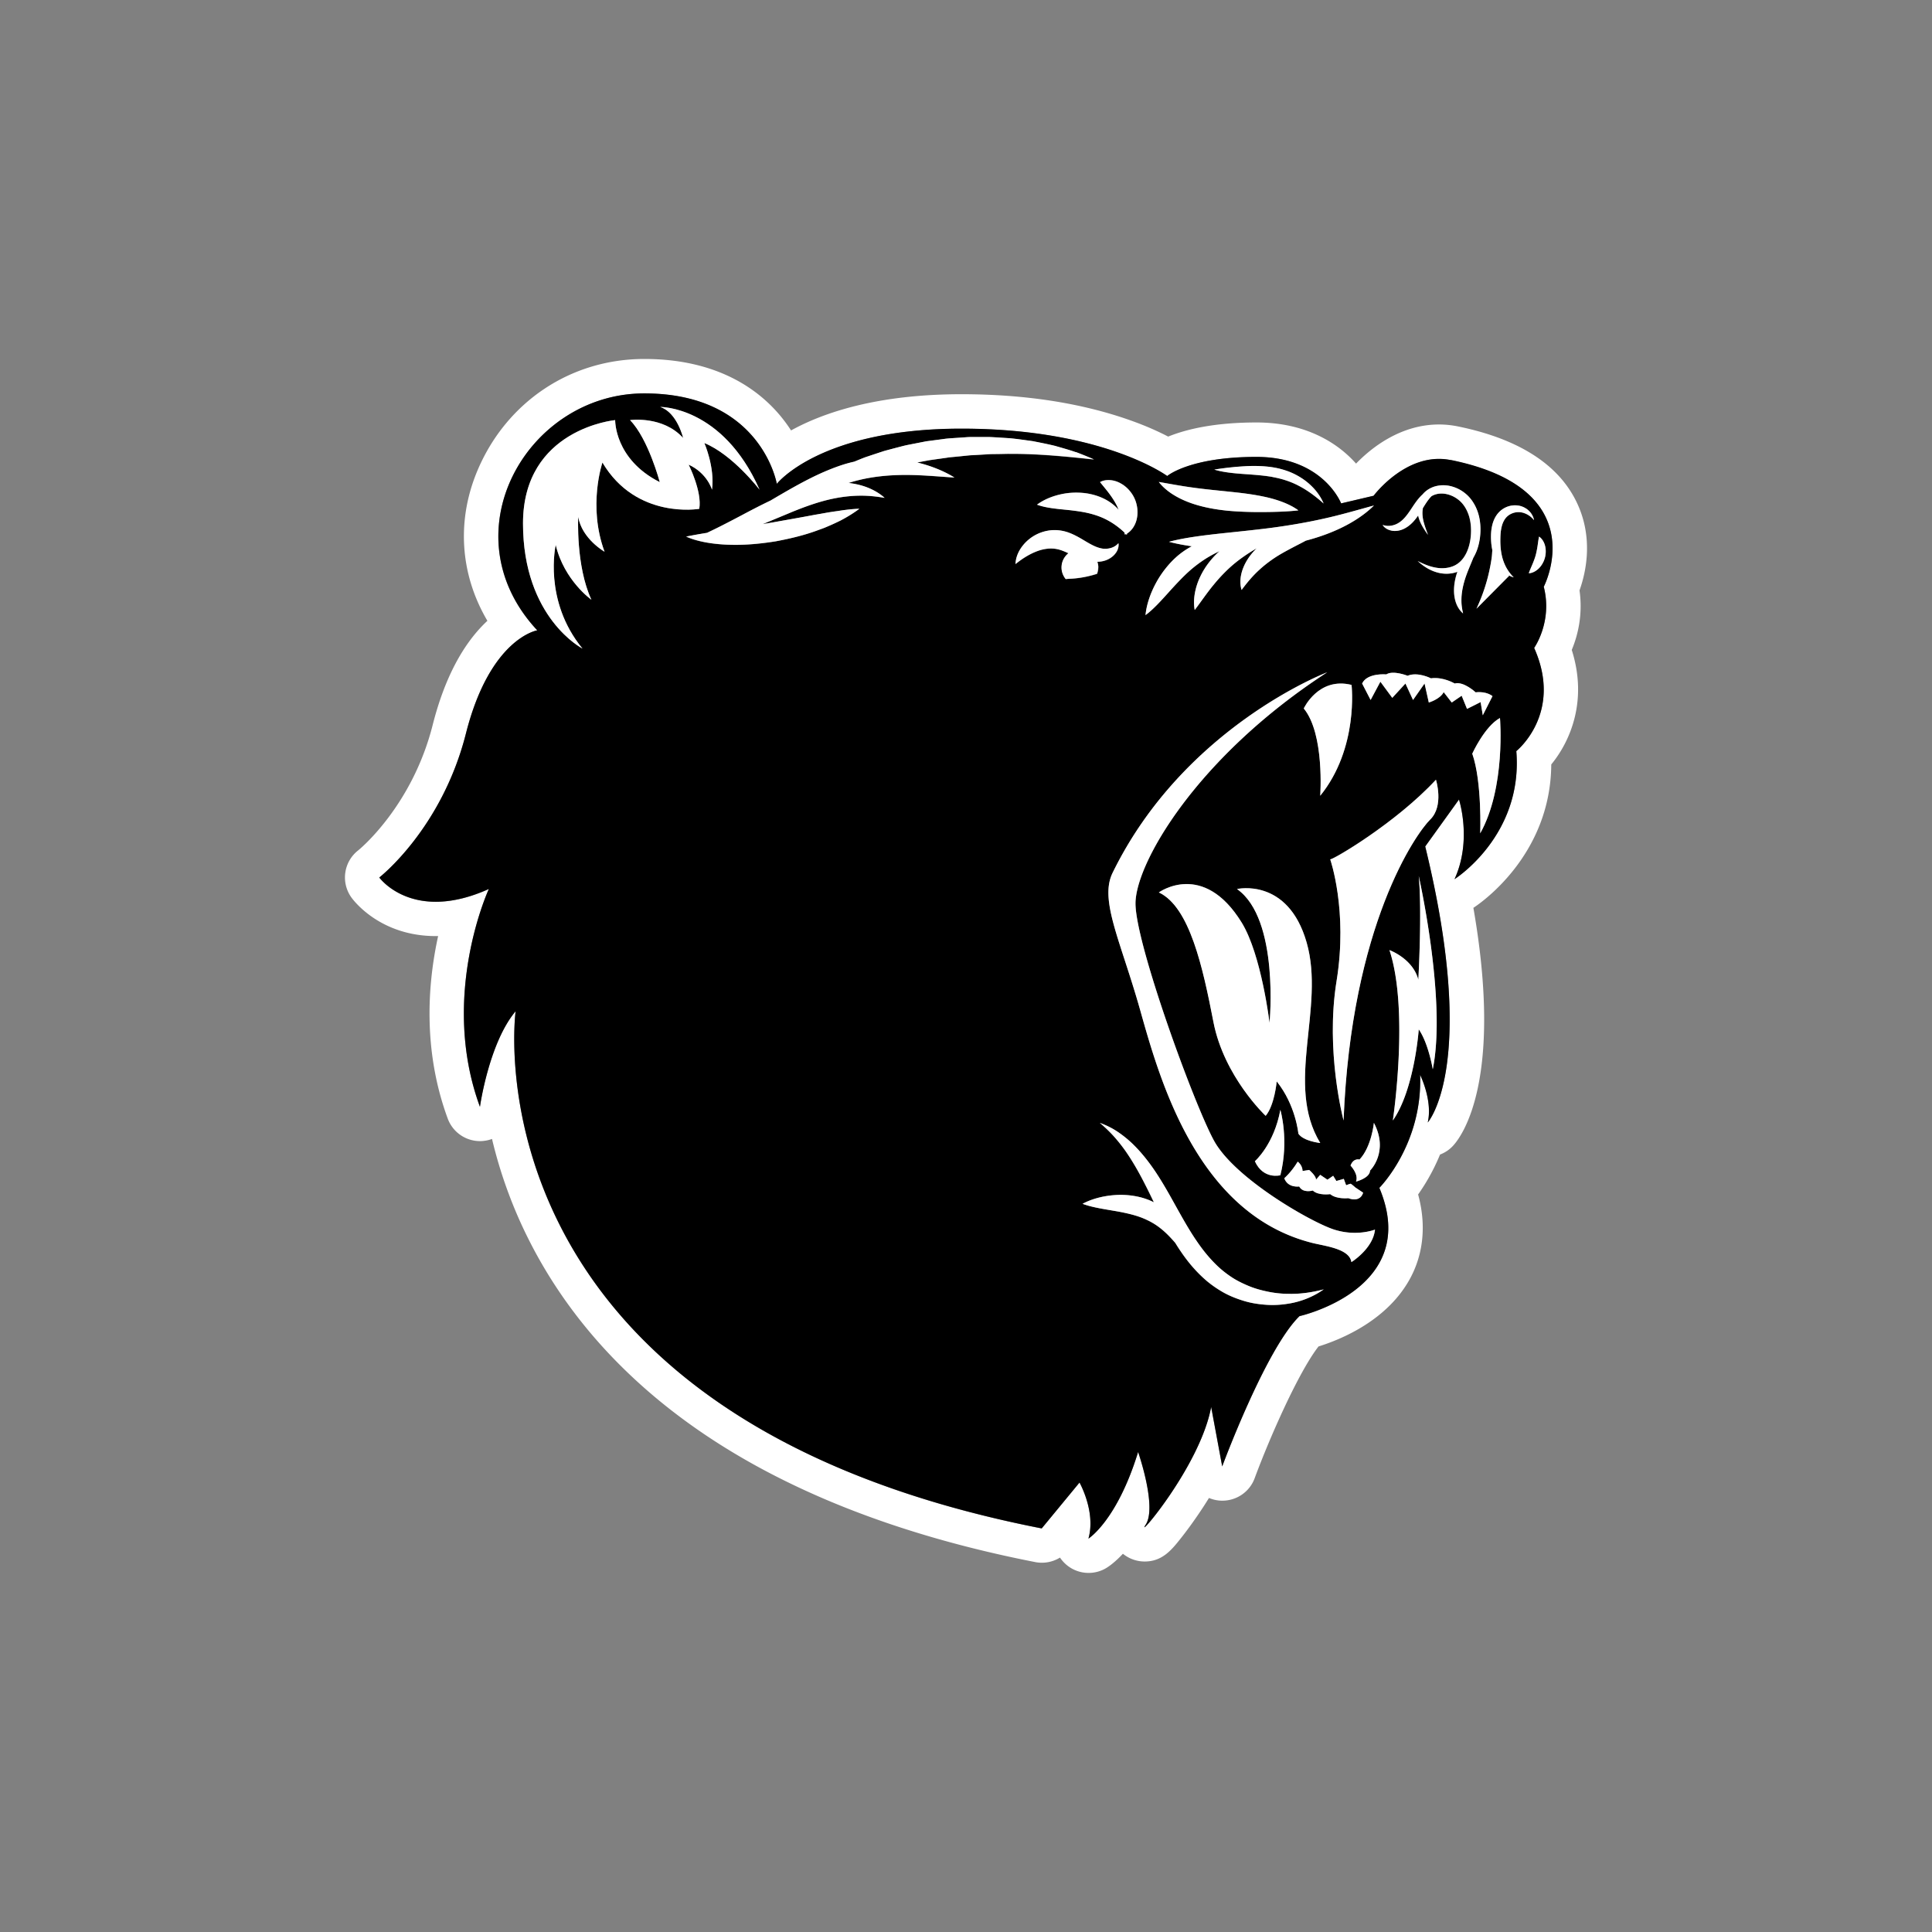 <svg xmlns="http://www.w3.org/2000/svg" id="Layer_1" viewBox="0 0 363.93 363.93"><rect x="0" y="0" width="363.93" height="363.93" fill="#808080" stroke="none"/><defs><style>.cls-1{fill:#fff}</style></defs><path d="M297.53 111.22c1.21-3.38 2.68-9.86-.5-16.54-3.42-7.2-10.99-12.04-22.47-14.37-1.15-.23-2.32-.35-3.49-.35-7.35 0-12.88 4.52-15.63 7.37-3.49-3.94-9.54-7.75-18.76-7.75-8.03 0-13.32 1.32-16.63 2.66-1.79-.93-4.25-2.06-7.38-3.15-9.12-3.2-19.73-4.83-31.54-4.83-15.88 0-26.02 3.46-32.12 6.82-.54-.84-1.16-1.7-1.86-2.56-4.06-4.97-11.83-10.9-25.77-10.9s-25.83 8.1-31.28 20.64c-4.18 9.61-3.47 19.9 1.71 28.68-.01 0-.02.02-.03.03-4.62 4.32-8.08 10.92-10.28 19.61-3.91 15.43-13.93 23.53-14.01 23.59a6.47 6.47 0 0 0-1.28 8.91c.54.74 5.54 7.25 15.89 7.25h.43c-1.92 8.73-2.98 21.37 1.81 34.38a6.474 6.474 0 0 0 6.08 4.24c.23 0 .46-.01.69-.04.55-.06 1.08-.18 1.57-.37a86.652 86.652 0 0 0 7.22 19.56c6.93 13.53 17.35 25.25 30.98 34.83 16.7 11.74 38.27 20.26 64.13 25.32a6.491 6.491 0 0 0 4.66-.85c.4.6.9 1.13 1.49 1.58 1.15.87 2.53 1.31 3.9 1.31 1.18 0 2.37-.32 3.42-.98.45-.28 1.58-1.06 3.04-2.63a6.5 6.5 0 0 0 4.1 1.46c3.37 0 5.13-2.23 6.99-4.6 1.37-1.74 2.87-3.85 4.21-5.92.3-.46.6-.95.92-1.45.61.26 1.28.43 1.97.49.19.02.37.02.56.02 2.69 0 5.13-1.67 6.07-4.23 2.92-7.88 8.32-20.07 12.03-24.82 4.22-1.31 13.2-4.95 17.44-13.16 1.73-3.35 3.19-8.59 1.32-15.47 1.29-1.82 2.83-4.36 4.13-7.52.95-.36 1.82-.94 2.53-1.74 1.76-1.97 9.36-12.6 3.75-44.73 1.35-.88 14.56-9.9 14.67-27.01 3.56-4.33 6.91-12 3.86-21.57 1.09-2.61 2.13-6.54 1.46-11.23zm-6.74-.68c1.69 6.6-1.81 11.52-1.81 11.52 5.52 12.36-3.36 19.44-3.36 19.44 1.32 15.96-11.64 24.12-11.64 24.12 3.36-7.32.84-15 .84-15l-6.36 8.84c10.08 41.27.48 51.99.48 51.99.96-4.16-1.44-8.96-1.44-8.96.48 13.12-7.68 21.28-7.68 21.28 8 19.04-15.04 24.16-15.04 24.16-6.4 6.24-14.56 28.31-14.56 28.31l-2.08-11.2c-2.08 11.2-14.48 25.52-12.32 22.16s-1.44-13.68-1.44-13.68c-3.99 12.98-9.36 16.32-9.36 16.32 1.44-5.04-1.68-10.56-1.68-10.56l-7.12 8.64c-109.42-21.44-99.1-97.42-99.1-97.42-5.04 6-6.72 18-6.72 18-7.68-20.88 1.68-41.03 1.68-41.03-14.4 6.48-20.64-2.16-20.64-2.16s11.76-9.12 16.32-27.12c4.56-18 13.44-19.44 13.44-19.44-17.04-18.24-1.92-44.63 20.16-44.63s24.96 17.04 24.96 17.04 8.08-10.4 34.79-10.4 38.75 8.92 38.75 8.92 4.2-3.6 16.8-3.6 15.96 8.76 15.96 8.76l6.12-1.44s6.24-8.4 14.52-6.72c27.16 5.51 17.52 23.88 17.52 23.88z" class="cls-1"/><path d="M273.27 86.66c-8.28-1.68-14.52 6.72-14.52 6.72l-6.12 1.44s-3.36-8.76-15.96-8.76-16.8 3.6-16.8 3.6-12.04-8.92-38.75-8.92-34.79 10.4-34.79 10.4-2.88-17.04-24.96-17.04-37.19 26.4-20.16 44.63c0 0-8.88 1.44-13.44 19.44-4.56 18-16.32 27.12-16.32 27.12s6.24 8.64 20.64 2.16c0 0-9.36 20.16-1.68 41.03 0 0 1.68-12 6.72-18 0 0-10.32 75.99 99.1 97.42l7.12-8.64s3.12 5.52 1.68 10.56c0 0 5.37-3.34 9.36-16.32 0 0 3.6 10.32 1.44 13.68s10.24-10.96 12.32-22.16l2.08 11.2s8.16-22.08 14.56-28.31c0 0 23.04-5.12 15.04-24.16 0 0 8.16-8.16 7.68-21.28 0 0 2.4 4.8 1.44 8.96 0 0 9.6-10.72-.48-51.99l6.36-8.84s2.52 7.68-.84 15c0 0 12.96-8.16 11.64-24.12 0 0 8.88-7.08 3.36-19.44 0 0 3.5-4.92 1.81-11.52 0 0 9.63-18.37-17.52-23.88zm-9.61 11.69c.92-.66 1.6-1.67 2.1-2.41.25-.38.56-.85.93-1.37.35-.48.77-.99 1.28-1.46.55-.66 1.29-1.14 2.1-1.42.49-.17.99-.25 1.5-.28.5-.02 1 .03 1.48.12.96.21 1.84.6 2.58 1.14.74.52 1.37 1.2 1.8 1.89.44.68.75 1.38.96 2.03.42 1.3.59 2.93.37 4.64-.11.85-.31 1.74-.65 2.61-.16.41-.36.83-.6 1.22-.46 1.18-.93 2.24-1.23 3.04-.34.9-.74 2.18-.92 3.52-.09.67-.13 1.36-.08 2.02.04.66.16 1.31.3 1.91-.48-.39-.92-.98-1.21-1.68-.3-.7-.45-1.51-.49-2.3-.07-1.47.28-2.86.63-3.87-.14.06-.29.11-.44.15-.95.27-1.92.27-2.81.11-1.8-.34-3.2-1.32-4.23-2.28 1.25.64 2.75 1.28 4.34 1.35.79.03 1.59-.08 2.31-.37.72-.28 1.33-.76 1.81-1.36.96-1.2 1.41-2.81 1.54-4.28.14-1.49-.02-2.85-.36-3.9-.34-1.04-.95-2.24-2.07-3.06-1.09-.84-2.67-1.35-4.1-.96-.29.08-.58.2-.85.35-.18.18-.36.38-.52.58-.41.53-.78 1.12-1.12 1.68-.04.2-.07.41-.08.62-.04.77.1 1.56.31 2.3.21.74.49 1.45.73 2.12-.41-.58-.85-1.2-1.22-1.92-.27-.51-.5-1.09-.64-1.72-.26.37-.57.79-.97 1.22-.47.49-1.06.99-1.79 1.32-.73.34-1.56.45-2.3.3-.74-.14-1.37-.57-1.65-1.07 1.07.41 2.33.12 3.22-.52zm-29.12-10.52c2.07-.12 4.14-.01 5.63.28.74.13 1.62.36 2.56.71.93.35 1.89.85 2.78 1.47.89.61 1.7 1.36 2.35 2.15.65.79 1.16 1.63 1.47 2.41-.63-.56-1.34-1.16-2.12-1.73-.78-.57-1.62-1.11-2.48-1.56-1.72-.93-3.54-1.42-4.89-1.67-1.34-.27-3.28-.43-5.31-.57-2.03-.14-4.18-.35-5.79-.85 1.66-.27 3.73-.51 5.8-.63zm-9.48 4.06c2.33.31 4.63.53 6.31.7 1.68.18 4.06.41 6.52.92 2.45.5 4.98 1.36 6.68 2.62-2.09.25-4.55.31-6.99.32-2.43.01-4.83-.1-6.58-.28-1.74-.18-4.21-.54-6.66-1.41-1.22-.43-2.42-.99-3.47-1.67-1.05-.68-1.96-1.48-2.6-2.32 2.08.35 4.43.81 6.78 1.11zm-7.32 17.95c1.06-1.99 2.54-3.74 3.76-4.84.75-.68 1.78-1.45 3-2.1-1.54-.22-3.01-.5-4.3-.84 2.88-.78 6.57-1.23 10.13-1.61 3.56-.38 6.99-.73 9.44-1.06 2.45-.33 5.83-.85 9.26-1.62 3.44-.74 6.9-1.77 9.78-2.55-1.05 1.06-2.41 2.09-3.94 3.01-1.53.92-3.25 1.72-4.99 2.38-1.31.49-2.62.9-3.9 1.23-.34.18-.67.36-1 .53-1.63.83-3.12 1.62-4.13 2.24-1 .61-2.34 1.54-3.58 2.68-1.26 1.13-2.38 2.47-3.39 3.84-.26-.81-.3-1.79-.1-2.79.19-1 .62-2.01 1.19-2.91.5-.81 1.11-1.52 1.74-2.13h-.01c-.03.02-.07.04-.1.06-1.74.99-3.27 2.11-4.3 2.99-1.04.88-2.39 2.21-3.65 3.76-1.28 1.54-2.45 3.3-3.6 4.79-.37-1.85.05-4.27 1.08-6.36.94-1.98 2.37-3.63 3.58-4.71-.54.25-1.08.52-1.6.82-1.7.95-3.18 2.11-4.19 3.02-1.02.92-2.36 2.31-3.75 3.87-1.39 1.54-2.87 3.21-4.39 4.33.17-1.87.88-4.04 1.96-6.03zm22.76 93.86s-.4 4.48-2.08 6.48c0 0-7.84-7.36-9.84-17.68s-4.48-21.68-10.28-24.4c0 0 8.36-6.1 15.61 5.69 3.71 6.04 5.24 18.88 5.24 18.88s1.91-19.6-6.13-25.21c0 0 9.6-2.24 13.12 10.08 3.52 12.32-4.16 26.72 2.56 37.75 0 0-3.16-.32-4.12-1.76 0 0-.48-5.36-4.08-9.84zm.68 17.68s-3.2.88-4.8-2.64c0 0 3.6-3.12 4.8-9.68 0 0 1.68 5.68 0 12.32zm3.27-2.56s.88.6.92 1.76l1.24-.2s1.36 1.16 1.28 1.84l.8-.92 1.36.92 1.08-.74.6.98 1.4-.4.44 1.2s.72-.28.84-.28.92.72.92.72l1.44.96s-.4 1.92-2.8 1.04c0 0-2.2.24-3.4-.76 0 0-2.24.32-3.28-.68 0 0-1.84.56-2.56-.76 0 0-2.15.32-2.81-1.56 0 0 1.29-1.08 2.53-3.12zm4.24-68.93s.86-11.64-3.1-16.44c0 0 2.76-6 9-4.44 0 0 1.4 11.88-5.9 20.88zm-37.62-58.87c1.27.67 2.18 1.85 2.61 2.78.45.93.78 2.38.49 3.78-.22 1.23-.94 2.35-1.87 2.91-.01.08-.02.16-.04.24l-.15-.15c-.07.04-.14.08-.21.1-.03-.13-.05-.26-.08-.39-1.03-.96-2.15-1.78-3.33-2.39-1.33-.7-2.74-1.1-3.8-1.33-1.06-.24-2.59-.44-4.28-.6-1.68-.18-3.54-.36-5.06-.92 1.29-.97 3.04-1.69 4.91-2.04 1.86-.36 3.81-.26 5.18.05.69.15 1.51.39 2.36.79.84.4 1.73.96 2.47 1.69.16.15.3.31.45.47-.1-.26-.2-.49-.29-.69-.25-.53-.65-1.24-1.21-2-.55-.78-1.24-1.59-2-2.53 1.05-.6 2.6-.48 3.85.22zm-97.59-3.9s-2.8 8.16.4 16.8c0 0-4.24-2.4-4.96-6.56 0 0-.48 9.2 2.48 15.6 0 0-5.12-3.6-6.72-10.32 0 0-2.4 10.48 5.04 19.52 0 0-11.2-5.74-11.2-23.58s17.36-19.45 17.36-19.45-.16 7.36 8.4 11.68c0 0-2.16-8.16-5.6-11.68 0 0 6.16-.88 10 3.36 0 0-1.12-4.8-4.32-5.84 0 0 11.76-.17 18.72 15.59 0 0-5.04-6.6-10.4-8.79 0 0 2 4.55 1.44 8.79 0 0-.88-3.12-4.4-4.72 0 0 2.56 5.05 2 8.32 0 0-11.84 2.07-18.24-8.72zm76.54-1.62c-.7.01-1.41.03-2.1.04-.7.01-1.39 0-2.07.06l-2.02.12c-.33.02-.66.03-.99.05-.33.02-.65.06-.97.09-.64.06-1.26.13-1.87.19-.61.06-1.2.1-1.77.2-1.14.16-2.21.31-3.18.45-.72.13-1.49.28-2.31.43 2.68.64 5.15 1.66 7.02 2.84-3.13-.19-6.94-.59-10.59-.47-1.82.05-3.59.22-5.2.49a30 30 0 0 0-4.16 1c.92.11 1.81.29 2.66.54 1.66.5 3.1 1.32 4.14 2.27-1.38-.25-2.88-.42-4.43-.42-1.55 0-3.15.16-4.7.45-3.1.57-6.03 1.69-8.15 2.55-1.07.45-2.35.98-3.75 1.56-.62.26-1.28.53-1.95.8.67-.11 1.3-.21 1.86-.31 2.04-.38 4.89-.86 7.83-1.42.37-.06.74-.12 1.11-.19.37-.07.74-.13 1.11-.2.74-.13 1.47-.25 2.2-.34 1.44-.22 2.83-.4 4.11-.43-1.01.76-2.22 1.52-3.54 2.21-.67.33-1.36.65-2.06.96-.35.15-.71.31-1.07.45-.36.13-.73.27-1.09.4-2.9 1.08-5.86 1.71-7.99 2.11-2.14.35-5.15.73-8.25.66-3.1-.05-6.3-.51-8.63-1.55 1.21-.24 2.55-.48 3.94-.71.74-.35 1.5-.72 2.28-1.11 1.43-.72 2.91-1.49 4.38-2.27 1.8-.96 3.62-1.9 5.28-2.69 1.33-.78 2.7-1.59 4.09-2.37 1.66-.93 3.34-1.82 4.96-2.57 1.61-.75 3.16-1.35 4.48-1.78.68-.22 1.44-.43 2.25-.61.19-.08.38-.15.56-.23.67-.27 1.34-.55 2.02-.77.68-.23 1.35-.45 2.01-.67.33-.11.66-.22.98-.32.33-.1.66-.18.98-.27.65-.17 1.28-.34 1.9-.5.62-.16 1.22-.33 1.82-.43 1.19-.23 2.3-.45 3.31-.65 1.02-.14 2.14-.28 3.34-.44.6-.09 1.22-.13 1.86-.17.64-.04 1.29-.09 1.96-.13.33-.02.67-.05 1.01-.06h3.14c.71-.02 1.43.04 2.16.08.72.05 1.45.09 2.19.14 1.46.13 2.92.35 4.36.55 1.43.28 2.85.56 4.21.89 1.35.39 2.67.75 3.9 1.18 1.22.47 2.38.93 3.44 1.4-4.63-.49-10.41-1.11-16.04-1.06zm11.66 23.52c-.3.02-.61.03-.91.07-.49-.6-.79-1.35-.79-2.18 0-1.09.51-2.06 1.3-2.69-.43-.2-.81-.36-1.13-.48-.56-.21-1.13-.36-1.82-.4-.69-.04-1.48.05-2.3.28-1.65.48-3.31 1.49-4.71 2.64 0-.91.33-1.94.94-2.89.6-.95 1.49-1.81 2.55-2.44 1.06-.62 2.29-.99 3.49-1.06 1.19-.07 2.34.19 3.13.5.81.3 1.66.75 2.46 1.23.8.47 1.57.95 2.33 1.29.38.17.75.31 1.14.39.36.09.74.12 1.14.09.79-.06 1.6-.35 2.2-1.04.08.45-.01.99-.28 1.49s-.69.95-1.22 1.29c-.52.34-1.16.59-1.83.67-.21.03-.43.05-.64.05.11.34.18.71.18 1.09 0 .42-.09.81-.22 1.18-1.61.52-3.29.84-4.98.93zm40.92 136.56c-1.32.22-2.71.3-4.12.2-1.4-.09-2.82-.31-4.19-.73-1.37-.41-2.7-.94-3.92-1.63-1.23-.7-2.35-1.49-3.33-2.35-1.97-1.73-3.44-3.59-4.54-5.2-.37-.54-.75-1.12-1.13-1.74-.75-.87-1.53-1.71-2.38-2.42-.71-.6-1.44-1.11-2.16-1.5-.35-.21-.72-.36-1.05-.53-.35-.14-.66-.29-.97-.39-1.2-.46-3-.89-5-1.21-1.99-.35-4.16-.66-5.91-1.32 1.63-.89 3.8-1.49 6.04-1.64 2.23-.18 4.53.19 6.11.8.4.13.82.34 1.27.54h.01c-.52-1.08-1.04-2.16-1.59-3.23-1.17-2.32-2.45-4.58-3.88-6.6-.72-1-1.48-1.94-2.27-2.8-.79-.86-1.62-1.62-2.44-2.32 1.01.37 2.07.85 3.11 1.52 1.03.66 2.05 1.47 3.01 2.38 1.91 1.84 3.6 4.07 5.04 6.36 1.46 2.29 2.69 4.62 3.86 6.69 1.17 2.08 2.27 3.93 3.27 5.38 1 1.46 2.28 3.12 3.89 4.65.81.76 1.72 1.47 2.69 2.12.98.64 2.07 1.18 3.2 1.64 1.13.47 2.34.8 3.55 1.05 1.21.26 2.45.38 3.67.42 2.44.09 4.8-.29 6.88-.84-1.74 1.25-4.09 2.3-6.74 2.71zm11.97-7.84c-.36-2.52-4.92-3-7.32-3.6-21.59-5.4-28.68-30.4-32.43-43.74-3.7-13.16-7.76-20.81-5.24-25.97 13.45-27.54 40.43-37.79 40.43-37.79-24.6 15.96-36.11 35.99-36.11 43.55s10.92 37.55 14.76 44.63 17.88 15.12 22.32 16.68 8.04.12 8.04.12c-.36 3.6-4.44 6.12-4.44 6.12zm3.51-17.24c-.04 1.43-2.65 2.08-2.65 2.08.55-1.39-1.03-3.02-1.03-3.02.54-1.48 1.69-1.14 1.69-1.14 2.28-2.41 2.71-6.91 2.71-6.91 2.89 5.48-.72 8.99-.72 8.99zm11.81-19.08s-.8-4.88-2.64-7.52c0 0-.8 11.36-4.88 17.16 0 0 3.12-20.72-.64-32.09 0 0 4.4 1.58 5.44 5.58 0 0 .72-12.64.08-19.52 0 0 5.28 23.36 2.64 36.39zm-.48-47.05c-2.64 2.58-14.88 19.86-16.32 56.69 0 0-3.48-12.96-1.32-26.28s-1.2-22.92-1.2-22.92c.48.12 12.36-6.84 19.92-15 0 0 1.56 4.92-1.08 7.5zm5.93-23.31-1.87 1.28-1.52-1.96c-.64 1.32-2.8 1.96-2.8 1.96l-.8-3.58-2.17 3.1-1.43-3.1-2.48 2.7-2.24-3.04-1.84 3.44-1.6-3.1c.96-2.06 4.56-1.72 4.56-1.72 1.28-.82 4 .26 4 .26 1.92-.8 4.4.48 4.4.48 2.32-.32 4.48.98 4.48.98 1.68-.46 3.94 1.66 3.94 1.66 2.1-.24 3.18.72 3.18.72l-1.83 3.6-.41-2.48-2.56 1.28-1.01-2.48zm3.49 25.91s.36-9.72-1.5-15c0 0 2.34-5.16 5.22-6.72 0 0 1.12 13.08-3.72 21.72zm10.77-53.93c.1-.62.17-1.29.31-1.96.57.37 1.01 1.1 1.17 1.89.17.79.08 1.59-.08 2.14-.15.55-.49 1.29-1.05 1.87-.55.59-1.3.99-1.98 1 .22-.64.52-1.25.75-1.84.24-.58.43-1.12.54-1.52.11-.4.24-.96.33-1.58zm-2.52-6.39c-.74-.25-1.54-.22-2.24.06-.7.28-1.22.77-1.53 1.36-.33.58-.48 1.24-.57 1.81-.09.57-.12 1.29-.12 2.09 0 .79.07 1.64.24 2.48.17.84.45 1.65.84 2.39.39.74.89 1.39 1.44 1.92-.32-.08-.65-.22-.98-.41.06.08.11.12.12.11-2.05 2.07-4.11 4.14-6.16 6.21.39-.83.75-1.68 1.07-2.54.57-1.52 1.03-3.08 1.37-4.67.17-.79.31-1.59.43-2.4.06-.45.07-.94.12-1.42-.11-.54-.18-1.08-.22-1.59-.06-.88-.03-1.71.07-2.42.11-.7.31-1.58.86-2.45a4.3 4.3 0 0 1 1.09-1.17c.45-.33.96-.57 1.5-.7s1.1-.16 1.64-.06c.54.09 1.04.3 1.46.58.84.57 1.34 1.42 1.46 2.17-.47-.6-1.14-1.09-1.88-1.34z"/><path d="M287.51 95.82c-.42-.28-.92-.5-1.46-.58-.54-.09-1.1-.07-1.64.06-.54.13-1.05.37-1.5.7-.45.33-.81.74-1.09 1.17-.55.87-.75 1.75-.86 2.45-.11.71-.13 1.54-.07 2.42.03.51.11 1.05.22 1.59-.04.48-.05.97-.12 1.42-.11.8-.26 1.6-.43 2.4-.34 1.59-.8 3.15-1.37 4.67-.32.86-.68 1.71-1.07 2.54 2.05-2.07 4.11-4.14 6.16-6.21-.01.01-.05-.03-.12-.11.33.19.66.33.98.41a8.041 8.041 0 0 1-1.44-1.92c-.39-.74-.68-1.55-.84-2.39-.17-.83-.23-1.68-.24-2.48 0-.8.03-1.52.12-2.09.09-.57.24-1.23.57-1.81.32-.59.83-1.08 1.53-1.36.69-.28 1.49-.32 2.24-.06.75.25 1.41.74 1.88 1.34-.12-.75-.61-1.6-1.46-2.17zm-25.43 4.13c.74.15 1.57.04 2.3-.3.72-.33 1.32-.82 1.79-1.32.4-.43.72-.85.97-1.22.14.63.37 1.2.64 1.72.37.72.81 1.35 1.22 1.92-.24-.67-.52-1.37-.73-2.12-.22-.74-.36-1.52-.31-2.3.01-.21.04-.42.08-.62.34-.56.71-1.15 1.12-1.68.16-.2.33-.4.52-.58.27-.15.55-.27.85-.35 1.43-.39 3.01.13 4.1.96 1.11.82 1.73 2.02 2.07 3.06.34 1.05.5 2.41.36 3.9-.14 1.47-.58 3.08-1.54 4.28-.48.6-1.09 1.07-1.81 1.36-.72.29-1.52.4-2.31.37-1.59-.07-3.09-.7-4.34-1.35 1.03.95 2.43 1.93 4.23 2.28.89.17 1.86.16 2.81-.11.15-.04.29-.09.44-.15-.35 1-.69 2.39-.63 3.87.03.79.19 1.6.49 2.3.3.7.74 1.29 1.21 1.68-.15-.6-.26-1.24-.3-1.91-.04-.66 0-1.35.08-2.02.18-1.34.58-2.62.92-3.52.29-.8.76-1.87 1.23-3.04.23-.4.43-.81.6-1.22.34-.87.54-1.76.65-2.61.21-1.71.05-3.34-.37-4.64-.21-.65-.51-1.35-.96-2.03a6.83 6.83 0 0 0-1.8-1.89c-.74-.54-1.62-.93-2.58-1.14-.48-.1-.98-.14-1.48-.12-.5.03-1.01.12-1.5.28-.81.28-1.55.76-2.1 1.42-.51.46-.93.98-1.28 1.46-.38.52-.68.99-.93 1.37-.51.75-1.18 1.76-2.1 2.41-.89.65-2.15.93-3.22.52.28.5.91.93 1.65 1.07zm25.89 8.03c.68-.01 1.43-.42 1.98-1 .56-.58.9-1.32 1.05-1.87.16-.55.25-1.35.08-2.14-.16-.78-.59-1.52-1.17-1.89-.14.67-.21 1.34-.31 1.96-.1.62-.22 1.18-.33 1.58-.11.4-.3.94-.54 1.52-.24.58-.53 1.19-.75 1.84zm-37 123.52c-4.44-1.56-18.48-9.6-22.32-16.68s-14.76-37.07-14.76-44.63 11.52-27.59 36.11-43.55c0 0-26.98 10.26-40.43 37.79-2.52 5.16 1.54 12.81 5.24 25.97 3.75 13.34 10.84 38.34 32.43 43.74 2.4.6 6.96 1.08 7.32 3.6 0 0 4.08-2.52 4.44-6.12 0 0-3.6 1.44-8.04-.12z" class="cls-1"/><path d="M248.69 215.3c-6.72-11.04.96-25.44-2.56-37.75-3.52-12.32-13.12-10.08-13.12-10.08 8.04 5.61 6.13 25.21 6.13 25.21s-1.53-12.84-5.24-18.88c-7.25-11.79-15.61-5.69-15.61-5.69 5.8 2.72 8.28 14.08 10.28 24.4 2 10.32 9.84 17.68 9.84 17.68 1.68-2 2.08-6.48 2.08-6.48 3.6 4.48 4.08 9.84 4.08 9.84.96 1.44 4.12 1.76 4.12 1.76zm1.88-53.43s3.36 9.6 1.2 22.92c-2.16 13.32 1.32 26.28 1.32 26.28 1.44-36.83 13.68-54.11 16.32-56.69 2.64-2.58 1.08-7.5 1.08-7.5-7.56 8.16-19.44 15.12-19.92 15z" class="cls-1"/><path d="M267.17 184.55c-1.04-4-5.44-5.58-5.44-5.58 3.76 11.38.64 32.09.64 32.09 4.08-5.8 4.88-17.16 4.88-17.16 1.84 2.64 2.64 7.52 2.64 7.52 2.64-13.04-2.64-36.39-2.64-36.39.64 6.88-.08 19.52-.08 19.52zm-24.7 59.17a19.85 19.85 0 0 1-3.67-.42c-1.21-.25-2.42-.58-3.55-1.05-1.13-.47-2.22-1-3.2-1.64-.97-.64-1.88-1.35-2.69-2.12-1.61-1.53-2.9-3.19-3.89-4.65-1.01-1.45-2.11-3.3-3.27-5.38-1.17-2.07-2.41-4.4-3.86-6.69-1.44-2.29-3.13-4.52-5.04-6.36-.96-.91-1.98-1.71-3.01-2.38-1.03-.66-2.1-1.15-3.11-1.52.82.7 1.65 1.46 2.44 2.32.79.86 1.55 1.8 2.27 2.8 1.43 2.02 2.71 4.28 3.88 6.6.55 1.07 1.07 2.16 1.59 3.23h-.01c-.45-.21-.87-.41-1.27-.54-1.58-.6-3.88-.98-6.11-.8-2.24.16-4.41.76-6.04 1.64 1.74.66 3.91.97 5.91 1.32 2 .33 3.8.76 5 1.21.31.1.62.25.97.39.33.17.7.32 1.05.53.72.39 1.45.89 2.16 1.5.84.71 1.63 1.55 2.38 2.42.38.62.75 1.2 1.13 1.74 1.09 1.6 2.57 3.47 4.54 5.2.99.86 2.11 1.65 3.33 2.35 1.22.69 2.56 1.22 3.92 1.63 1.37.42 2.79.63 4.19.73 1.4.1 2.79.02 4.12-.2 2.65-.4 5-1.46 6.74-2.71-2.08.55-4.43.93-6.88.84zM202.63 85.16c-1.23-.43-2.55-.79-3.9-1.18-1.36-.33-2.78-.61-4.21-.89-1.44-.19-2.9-.42-4.36-.55-.73-.05-1.46-.09-2.19-.14-.73-.04-1.45-.1-2.16-.08h-3.14c-.34 0-.68.04-1.01.06-.67.05-1.32.09-1.96.13-.64.05-1.26.08-1.86.17-1.2.16-2.32.31-3.34.44-1.01.2-2.12.41-3.31.65-.6.11-1.2.27-1.82.43-.62.16-1.25.33-1.9.5-.32.09-.65.17-.98.27-.32.11-.65.21-.98.32-.66.22-1.33.44-2.01.67-.68.21-1.35.5-2.02.77-.19.08-.38.15-.56.23-.82.18-1.57.39-2.25.61-1.32.43-2.87 1.04-4.48 1.78-1.62.75-3.3 1.64-4.96 2.57-1.39.78-2.76 1.59-4.09 2.37-1.66.79-3.48 1.73-5.28 2.69-1.47.78-2.95 1.55-4.38 2.27-.78.39-1.54.76-2.28 1.11-1.39.23-2.73.46-3.94.71 2.33 1.05 5.54 1.5 8.63 1.55 3.11.06 6.11-.32 8.25-.66 2.13-.4 5.09-1.02 7.99-2.11.36-.13.73-.26 1.09-.4.36-.14.71-.3 1.07-.45.71-.31 1.4-.63 2.06-.96 1.32-.69 2.53-1.45 3.54-2.21-1.28.03-2.67.2-4.11.43-.73.1-1.46.21-2.2.34-.37.07-.74.13-1.11.2-.37.06-.74.12-1.11.19-2.93.56-5.79 1.04-7.83 1.42-.56.09-1.19.2-1.86.31.67-.27 1.33-.54 1.95-.8 1.4-.58 2.68-1.11 3.75-1.56 2.13-.85 5.06-1.98 8.15-2.55 1.55-.29 3.15-.45 4.7-.45 1.55 0 3.05.17 4.43.42-1.03-.94-2.48-1.76-4.14-2.27-.85-.26-1.75-.44-2.66-.54a30 30 0 0 1 4.16-1c1.61-.27 3.38-.44 5.2-.49 3.65-.12 7.46.28 10.59.47-1.87-1.17-4.34-2.19-7.02-2.84.82-.15 1.59-.3 2.31-.43.97-.14 2.04-.29 3.18-.45.57-.1 1.16-.14 1.77-.2.61-.06 1.23-.12 1.87-.19.32-.03.64-.07.97-.09.33-.02.65-.03.99-.05l2.02-.12c.68-.06 1.37-.05 2.07-.06.7-.01 1.4-.03 2.1-.04 5.64-.05 11.42.57 16.04 1.06-1.06-.47-2.21-.93-3.44-1.4zm17.54 26.38c1.39-1.55 2.73-2.95 3.75-3.87 1.01-.91 2.49-2.07 4.19-3.02.52-.29 1.05-.56 1.6-.82-1.22 1.08-2.64 2.73-3.58 4.71-1.03 2.1-1.45 4.51-1.08 6.36 1.15-1.5 2.31-3.25 3.6-4.79 1.26-1.55 2.61-2.88 3.65-3.76 1.04-.88 2.57-2 4.3-2.99.03-.02.07-.04.1-.06h.01c-.63.61-1.24 1.32-1.74 2.13-.56.9-.99 1.9-1.19 2.91-.2 1-.16 1.98.1 2.79 1.01-1.36 2.13-2.71 3.39-3.84 1.24-1.14 2.58-2.07 3.58-2.68 1.02-.62 2.51-1.41 4.13-2.24.33-.17.67-.35 1-.53 1.27-.33 2.59-.74 3.9-1.23 1.74-.65 3.46-1.45 4.99-2.38 1.54-.92 2.89-1.96 3.94-3.01-2.88.78-6.34 1.81-9.78 2.55-3.43.76-6.81 1.29-9.26 1.62-2.45.33-5.88.69-9.44 1.06-3.56.39-7.25.83-10.13 1.61 1.29.34 2.75.62 4.3.84-1.22.64-2.25 1.41-3 2.1-1.23 1.1-2.7 2.85-3.76 4.84-1.08 1.99-1.79 4.15-1.96 6.03 1.52-1.12 2.99-2.79 4.39-4.33zm-9.75-16.2c.09.2.19.43.29.69a8.914 8.914 0 0 0-2.92-2.16c-.85-.4-1.67-.64-2.36-.79-1.37-.31-3.32-.41-5.18-.05-1.87.35-3.62 1.07-4.91 2.04 1.52.57 3.37.75 5.06.92 1.69.16 3.22.37 4.28.6 1.06.23 2.47.63 3.8 1.33 1.18.61 2.31 1.43 3.33 2.39.03.13.05.25.08.39.07-.03.14-.07.21-.1l.15.15c.02-.08.03-.16.04-.24.93-.55 1.65-1.68 1.87-2.91.29-1.4-.04-2.86-.49-3.78-.43-.94-1.35-2.12-2.61-2.78-1.24-.69-2.79-.81-3.85-.22.76.94 1.45 1.75 2 2.53.55.77.96 1.48 1.21 2zm10.46-2.24c1.05.68 2.26 1.24 3.47 1.67 2.44.86 4.91 1.22 6.66 1.41 1.75.18 4.15.29 6.58.28 2.44-.01 4.89-.08 6.99-.32-1.7-1.26-4.23-2.13-6.68-2.62-2.46-.51-4.84-.74-6.52-.92-1.68-.18-3.98-.39-6.31-.7-2.34-.3-4.7-.75-6.78-1.11.64.84 1.54 1.64 2.6 2.32zm-14 13.81c0-.38-.06-.75-.18-1.09.21 0 .43-.02.64-.05.67-.09 1.31-.33 1.83-.67s.95-.79 1.22-1.29.36-1.04.28-1.49c-.61.7-1.41.98-2.2 1.04-.4.03-.78 0-1.14-.09-.38-.09-.76-.22-1.14-.39-.76-.34-1.53-.81-2.33-1.29-.8-.47-1.65-.93-2.46-1.23-.79-.3-1.93-.57-3.13-.5-1.19.06-2.43.43-3.49 1.06a7.754 7.754 0 0 0-2.55 2.44c-.61.95-.93 1.98-.94 2.89 1.4-1.15 3.07-2.16 4.71-2.64.82-.23 1.61-.32 2.3-.28.69.04 1.26.19 1.82.4.32.12.7.29 1.13.48-.79.63-1.3 1.6-1.3 2.69 0 .83.31 1.58.79 2.18.3-.04.6-.05.91-.07 1.69-.09 3.37-.41 4.98-.93.14-.37.22-.76.22-1.18zm32.96-17.03c1.35.24 3.17.74 4.89 1.67.87.45 1.7.99 2.48 1.56.77.57 1.49 1.17 2.12 1.73-.32-.78-.82-1.61-1.47-2.41-.66-.79-1.46-1.53-2.35-2.15-.89-.62-1.85-1.11-2.78-1.47-.93-.34-1.81-.58-2.56-.71-1.48-.29-3.56-.4-5.63-.28-2.07.11-4.14.36-5.8.63 1.61.51 3.75.71 5.79.85s3.97.3 5.31.57z" class="cls-1"/><path d="M131.72 95.85c.56-3.27-2-8.32-2-8.32 3.52 1.6 4.4 4.72 4.4 4.72.56-4.24-1.44-8.79-1.44-8.79 5.36 2.19 10.4 8.79 10.4 8.79-6.96-15.76-18.72-15.59-18.72-15.59 3.2 1.04 4.32 5.84 4.32 5.84-3.84-4.24-10-3.36-10-3.36 3.44 3.52 5.6 11.68 5.6 11.68-8.56-4.32-8.4-11.68-8.4-11.68s-17.36 1.6-17.36 19.45 11.2 23.58 11.2 23.58c-7.44-9.04-5.04-19.52-5.04-19.52 1.6 6.72 6.72 10.32 6.72 10.32-2.96-6.4-2.48-15.6-2.48-15.6.72 4.16 4.96 6.56 4.96 6.56-3.2-8.64-.4-16.8-.4-16.8 6.4 10.8 18.24 8.72 18.24 8.72zm104.66 122.89c1.6 3.52 4.8 2.64 4.8 2.64 1.68-6.64 0-12.32 0-12.32-1.2 6.56-4.8 9.68-4.8 9.68zm8.35 4.76c.72 1.32 2.56.76 2.56.76 1.04 1 3.28.68 3.28.68 1.2 1 3.4.76 3.4.76 2.4.88 2.8-1.04 2.8-1.04l-1.44-.96s-.8-.72-.92-.72-.84.28-.84.28l-.44-1.2-1.4.4-.6-.98-1.08.74-1.36-.92-.8.92c.08-.68-1.28-1.84-1.28-1.84l-1.24.2c-.04-1.16-.92-1.76-.92-1.76-1.24 2.04-2.53 3.12-2.53 3.12.67 1.88 2.81 1.56 2.81 1.56zm11.36-5.08s-1.14-.34-1.69 1.14c0 0 1.58 1.63 1.03 3.02 0 0 2.6-.65 2.65-2.08 0 0 3.61-3.51.72-8.99 0 0-.43 4.5-2.71 6.91zm-1.5-89.4c-6.24-1.56-9 4.44-9 4.44 3.96 4.8 3.1 16.44 3.1 16.44 7.3-9 5.9-20.88 5.9-20.88zm22.74 12.95c1.86 5.28 1.5 15 1.5 15 4.84-8.64 3.72-21.72 3.72-21.72-2.88 1.56-5.22 6.72-5.22 6.72zm1.98-7.24 1.83-3.6s-1.07-.96-3.18-.72c0 0-2.26-2.12-3.94-1.66 0 0-2.16-1.3-4.48-.98 0 0-2.48-1.28-4.4-.48 0 0-2.72-1.09-4-.26 0 0-3.6-.33-4.56 1.72l1.6 3.1 1.84-3.44 2.24 3.04 2.48-2.7 1.43 3.1 2.17-3.1.8 3.58s2.16-.64 2.8-1.96l1.52 1.96 1.87-1.28 1.01 2.48 2.56-1.28.41 2.48z" class="cls-1"/></svg>